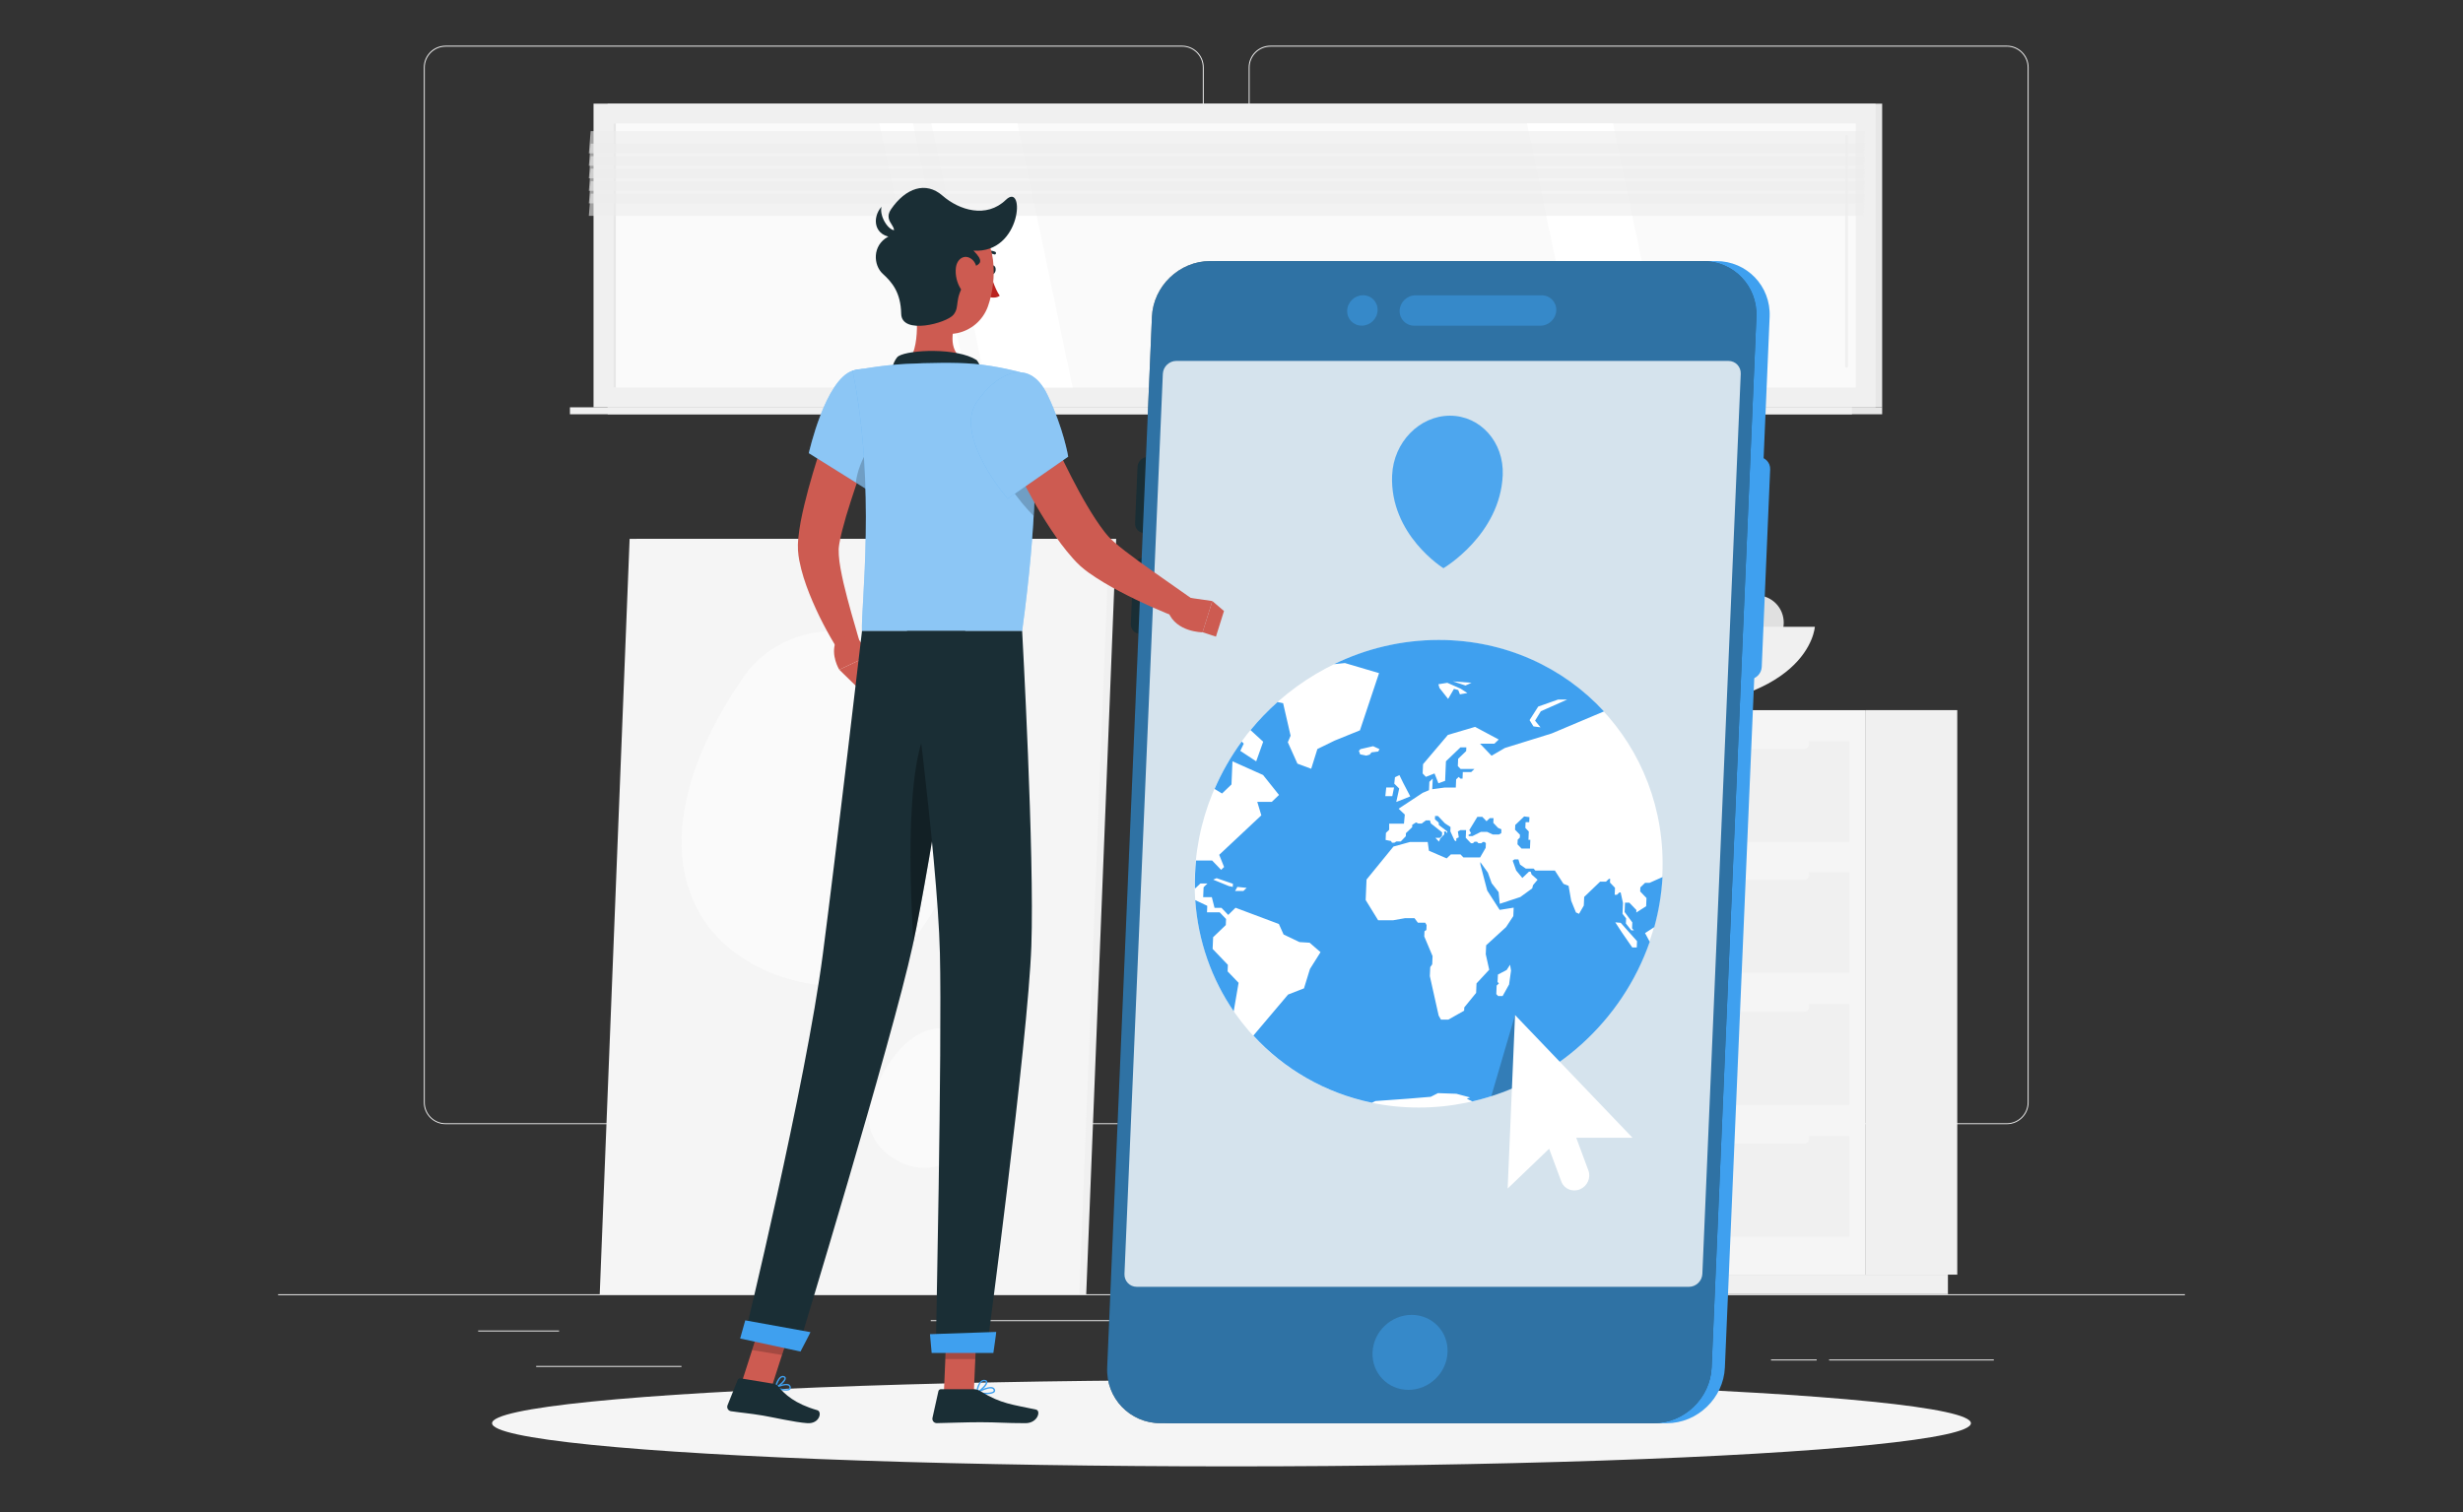<?xml version="1.0" encoding="UTF-8"?> <svg xmlns="http://www.w3.org/2000/svg" id="Layer_1" data-name="Layer 1" viewBox="0 0 570 350"><rect x="0" y="0" width="570" height="350" fill="#333333" stroke="none"/><defs><style> .cls-1 { fill: #fafafa; } .cls-2, .cls-3 { opacity: .6; } .cls-2, .cls-4 { fill: #ececec; } .cls-3, .cls-5, .cls-6, .cls-7 { fill: #3fa0ef; } .cls-8 { fill: #f0f0f0; } .cls-9, .cls-10 { opacity: .3; } .cls-11, .cls-12 { fill: #fff; } .cls-13 { opacity: .4; } .cls-14 { fill: #e0e0e0; } .cls-6 { opacity: .9; } .cls-15, .cls-10 { fill: #1a2e35; } .cls-16 { fill: #ba221f; } .cls-12 { opacity: .8; } .cls-17 { opacity: .2; } .cls-18 { fill: #e7e7e7; } .cls-19 { fill: #f5f5f5; } .cls-20 { fill: #cd5b51; } .cls-7 { opacity: .5; } </style></defs><g><rect class="cls-4" x="64.36" y="299.57" width="441.28" height=".22"></rect><rect class="cls-4" x="110.66" y="307.97" width="18.72" height=".22"></rect><rect class="cls-4" x="215.4" y="305.58" width="74.99" height=".22"></rect><rect class="cls-4" x="124.08" y="316.17" width="33.63" height=".22"></rect><rect class="cls-4" x="423.3" y="314.68" width="38.12" height=".22"></rect><rect class="cls-4" x="409.86" y="314.68" width="10.57" height=".22"></rect><rect class="cls-4" x="371.39" y="310.96" width="20.3" height=".22"></rect><rect class="cls-4" x="318.44" y="310.96" width="42.76" height=".22"></rect><path class="cls-4" d="M273.54,260.21H103.12c-2.78,0-5.04-2.26-5.04-5.04V15.61c0-2.78,2.26-5.04,5.04-5.04h170.42c2.78,0,5.04,2.26,5.04,5.04v239.56c0,2.78-2.26,5.04-5.04,5.04ZM103.12,10.8c-2.66,0-4.82,2.16-4.82,4.82v239.56c0,2.66,2.16,4.82,4.82,4.82h170.42c2.66,0,4.82-2.16,4.82-4.82V15.61c0-2.66-2.16-4.82-4.82-4.82H103.12Z"></path><path class="cls-4" d="M464.43,260.21h-170.42c-2.78,0-5.04-2.26-5.04-5.04V15.61c0-2.78,2.26-5.04,5.04-5.04h170.42c2.78,0,5.04,2.26,5.04,5.04v239.56c0,2.78-2.26,5.04-5.04,5.04ZM294.01,10.8c-2.66,0-4.82,2.16-4.82,4.82v239.56c0,2.66,2.16,4.82,4.82,4.82h170.42c2.66,0,4.82-2.16,4.82-4.82V15.61c0-2.66-2.16-4.82-4.82-4.82h-170.42Z"></path></g><g><g><g><rect class="cls-8" x="431.79" y="164.38" width="21.18" height="130.67" transform="translate(884.75 459.42) rotate(180)"></rect><rect class="cls-8" x="315.8" y="295.05" width="135" height="4.51" transform="translate(766.6 594.6) rotate(180)"></rect><rect class="cls-19" x="313.94" y="164.38" width="117.85" height="130.67"></rect><rect class="cls-8" x="317.75" y="232.42" width="110.23" height="23.33"></rect><rect class="cls-8" x="317.75" y="262.96" width="110.23" height="23.33"></rect><rect class="cls-19" x="327.03" y="230.99" width="91.67" height="3.2" rx="1.18" ry="1.18" transform="translate(745.72 465.17) rotate(180)"></rect><rect class="cls-19" x="327.03" y="261.53" width="91.67" height="3.2" rx="1.18" ry="1.18" transform="translate(745.72 526.25) rotate(180)"></rect><rect class="cls-8" x="317.75" y="171.58" width="110.23" height="23.33"></rect><rect class="cls-8" x="317.75" y="201.88" width="110.23" height="23.33"></rect><rect class="cls-19" x="327.03" y="170.15" width="91.67" height="3.2" rx="1.18" ry="1.18" transform="translate(745.72 343.51) rotate(180)"></rect><rect class="cls-19" x="327.03" y="200.45" width="91.67" height="3.2" rx="1.18" ry="1.18" transform="translate(745.72 404.1) rotate(180)"></rect></g><g><g><path class="cls-14" d="M387.64,139.43c.38,4.65-3.08,8.73-7.72,9.11s-8.73-3.08-9.11-7.72c-.38-4.65,3.08-8.73,7.72-9.11,4.65-.38,8.73,3.08,9.11,7.72Z"></path><path class="cls-14" d="M373.28,145.03c.29,3.48-2.3,6.53-5.78,6.81s-6.53-2.3-6.81-5.78c-.29-3.48,2.3-6.53,5.78-6.81,3.48-.29,6.53,2.3,6.81,5.78Z"></path><circle class="cls-14" cx="354.04" cy="144.95" r="8.2" transform="translate(14.51 321.22) rotate(-49.7)"></circle><path class="cls-14" d="M395.34,145.03c.29,3.48-2.3,6.53-5.78,6.81s-6.53-2.3-6.81-5.78c-.29-3.48,2.3-6.53,5.78-6.81,3.48-.29,6.53,2.3,6.81,5.78Z"></path><path class="cls-14" d="M353.11,145.03c.29,3.48-2.3,6.53-5.78,6.81s-6.53-2.3-6.81-5.78c-.29-3.48,2.3-6.53,5.78-6.81,3.48-.29,6.53,2.3,6.81,5.78Z"></path><path class="cls-14" d="M400.15,143.25c.2,2.46-1.63,4.63-4.1,4.83-2.46.2-4.63-1.63-4.83-4.1s1.63-4.63,4.1-4.83,4.63,1.63,4.83,4.1Z"></path><path class="cls-14" d="M412.78,143.6c.29,3.48-2.3,6.53-5.78,6.81-3.48.29-6.53-2.3-6.81-5.78s2.3-6.53,5.78-6.81c3.48-.29,6.53,2.3,6.81,5.78Z"></path></g><path class="cls-8" d="M420,145.08s-1.08,19.3-42.64,19.3-42.64-19.3-42.64-19.3h85.28Z"></path></g></g><g><polygon class="cls-8" points="147.32 124.73 258.31 124.73 251.38 299.59 140.4 299.59 147.32 124.73"></polygon><polygon class="cls-19" points="145.71 124.73 256.7 124.73 249.77 299.59 138.79 299.59 145.71 124.73"></polygon><path class="cls-1" d="M172.01,156.79c13.65-19.81,48.02-9.97,52.74,9.98,4.72,19.95-9.68,66.77-38.46,60.75-28.78-6.02-39.72-33.8-14.28-70.73Z"></path><path class="cls-1" d="M220.83,267.69c-7.01,6.56-19.58-.21-19.71-8.39-.14-8.18,9.47-25.21,20.18-20.4,10.71,4.8,12.6,16.57-.47,28.8Z"></path></g><g><rect class="cls-18" x="140.63" y="23.99" width="294.95" height="70.29" transform="translate(576.21 118.27) rotate(180)"></rect><rect class="cls-8" x="137.35" y="23.99" width="296.69" height="70.29" transform="translate(571.4 118.27) rotate(180)"></rect><rect class="cls-18" x="140.63" y="94.28" width="294.95" height="1.61" transform="translate(576.21 190.17) rotate(180)"></rect><rect class="cls-8" x="131.9" y="94.28" width="296.69" height="1.61" transform="translate(560.49 190.17) rotate(180)"></rect><rect class="cls-1" x="255.14" y="-84.62" width="61.12" height="287.52" transform="translate(344.84 -226.56) rotate(90)"></rect><polygon class="cls-11" points="248.23 89.7 235.47 28.58 215.55 28.58 228.32 89.7 248.23 89.7"></polygon><polygon class="cls-11" points="386.06 89.7 373.3 28.58 353.38 28.58 366.14 89.7 386.06 89.7"></polygon><path class="cls-8" d="M427.34,85.13c.18,0,.33-.15.33-.33V31.56c0-.18-.15-.33-.33-.33s-.33.15-.33.33v53.25c0,.18.15.33.33.33Z"></path><polygon class="cls-11" points="224.04 89.7 211.28 28.58 203.51 28.58 216.27 89.7 224.04 89.7"></polygon><rect class="cls-18" x="111.67" y="58.85" width="61.12" height=".58" transform="translate(201.37 -83.09) rotate(90)"></rect><polygon class="cls-2" points="136.27 35.49 431.22 35.49 431.64 30.36 136.69 30.36 136.27 35.49"></polygon><polygon class="cls-2" points="136.27 38.38 431.22 38.38 431.64 33.25 136.69 33.25 136.27 38.38"></polygon><polygon class="cls-2" points="136.27 41.28 431.22 41.28 431.64 36.15 136.69 36.15 136.27 41.28"></polygon><polygon class="cls-2" points="136.27 44.17 431.22 44.17 431.64 39.04 136.69 39.04 136.27 44.17"></polygon><polygon class="cls-2" points="136.27 47.07 431.22 47.07 431.64 41.94 136.69 41.94 136.27 47.07"></polygon><polygon class="cls-2" points="136.27 49.96 431.22 49.96 431.64 44.83 136.69 44.83 136.27 49.96"></polygon></g></g><ellipse id="_Path_" data-name="&amp;lt;Path&amp;gt;" class="cls-19" cx="285" cy="329.43" rx="171.12" ry="9.99"></ellipse><g><g><path class="cls-5" d="M385.73,329.43h-114.08c-7.09,0-12.65-5.8-12.35-12.9l10.36-243.2c.3-7.09,6.35-12.9,13.45-12.9h114.08c7.09,0,12.65,5.8,12.35,12.9l-10.36,243.2c-.3,7.09-6.35,12.9-13.45,12.9Z"></path><path class="cls-5" d="M404.69,157.27h-.78c-1.59,0-2.84-1.3-2.77-2.89l1.95-45.72c.07-1.59,1.42-2.89,3.02-2.89h.78c1.59,0,2.84,1.3,2.77,2.89l-1.95,45.72c-.07,1.59-1.42,2.89-3.02,2.89Z"></path><path class="cls-15" d="M266.87,123.4h-1.99c-1.26,0-2.25-1.03-2.19-2.29l.56-13.05c.05-1.26,1.13-2.29,2.39-2.29h1.99c1.26,0,2.25,1.03,2.19,2.29l-.56,13.05c-.05,1.26-1.13,2.29-2.39,2.29Z"></path><path class="cls-15" d="M265.88,146.72h-1.99c-1.26,0-2.25-1.03-2.19-2.29l.56-13.05c.05-1.26,1.13-2.29,2.39-2.29h1.99c1.26,0,2.25,1.03,2.19,2.29l-.56,13.05c-.05,1.26-1.13,2.29-2.39,2.29Z"></path><g><path class="cls-15" d="M382.66,329.43h-114.08c-7.09,0-12.65-5.8-12.35-12.9l10.36-243.2c.3-7.09,6.35-12.9,13.45-12.9h114.08c7.09,0,12.65,5.8,12.35,12.9l-10.36,243.2c-.3,7.09-6.35,12.9-13.45,12.9Z"></path><path class="cls-3" d="M382.66,329.43h-114.08c-7.09,0-12.65-5.8-12.35-12.9l10.36-243.2c.3-7.09,6.35-12.9,13.45-12.9h114.08c7.09,0,12.65,5.8,12.35,12.9l-10.36,243.2c-.3,7.09-6.35,12.9-13.45,12.9Z"></path></g><path class="cls-7" d="M335,313.03c-.2,4.79-4.26,8.68-9.05,8.68s-8.51-3.89-8.31-8.68c.2-4.79,4.26-8.68,9.05-8.68s8.51,3.89,8.31,8.68Z"></path><path class="cls-12" d="M390.85,297.86h-127.76c-1.65,0-2.93-1.34-2.86-2.99l8.88-208.34c.07-1.65,1.47-2.99,3.12-2.99h127.76c1.65,0,2.93,1.34,2.86,2.99l-8.88,208.34c-.07,1.65-1.47,2.99-3.12,2.99Z"></path><path class="cls-7" d="M311.77,71.86c.08-1.94,1.72-3.52,3.67-3.52s3.45,1.57,3.37,3.52c-.08,1.94-1.72,3.52-3.67,3.52s-3.45-1.57-3.37-3.52Z"></path><path class="cls-7" d="M327.58,68.35h29.21c1.93,0,3.45,1.58,3.37,3.52h0c-.08,1.93-1.73,3.52-3.67,3.52h-29.21c-1.93,0-3.45-1.58-3.37-3.52h0c.08-1.93,1.73-3.52,3.67-3.52Z"></path></g><g><g><path class="cls-11" d="M384.72,202.26c-1.27,29.88-26.53,54.1-56.4,54.1s-53.07-24.22-51.79-54.1c1.27-29.88,26.53-54.1,56.4-54.1s53.07,24.22,51.79,54.1Z"></path><g><polygon class="cls-5" points="339.92 193.53 340.76 193.53 342.69 192.56 344.18 192.56 345.47 193.16 346.88 193.16 347.43 192.85 347.46 191.97 346.68 191.62 345.59 190.47 345.64 189.38 344.76 189.38 344.02 190.09 343.04 189.07 341.9 189.07 340.03 192.14 340.44 192.89 339.82 193.29 339.92 193.53"></polygon><polygon class="cls-5" points="351.23 194.36 351.18 195.43 352.13 196.42 354.07 196.42 354.16 194.39 353.72 194.39 353.8 192.47 353 191.63 353.06 190.31 353.9 190.31 353.95 189.14 352.73 188.98 350.67 190.95 350.62 192.05 351.76 193.23 351.73 193.87 351.23 194.36"></polygon><path class="cls-5" d="M284.16,223.33l-3.53-3.69.12-2.71,2.93-2.81.06-1.4-1.48-1.55h-2.93l.06-1.5-2.78-1.32c.66,9.54,3.84,18.34,8.9,25.72l1.13-6.58-2.54-2.65.06-1.5Z"></path><path class="cls-5" d="M384.68,203.04l-2.94,1.31h-1.03l-1.09,1.05-.04.94,1.46,1.53-.08,1.89-2.28,1.46.02-.58-1.63-1.7h-1l-.09,2.16,1.78,2.41-.06,1.37.44.46h-.63l-1.24-1.59.05-1.16-.83-1.07.11-2.48-.54-2.47h-.29l-.57.54h-.52l.07-1.61-1.16-1.21.04-.86h-.29l-.67.64h-1.36l-3.69,3.54-.09,2-1.1,1.91-.72-.32-1.1-2.7-.6-3.46-1.19-.46-1.98-3.07h-4.52l-.41-.46h-1.8l-1.34-.93-.38-1.2h-.91l-.41.3.81,2.27,1.43,1.73,1.53-1.46h.39l.22.66,1.38,1.21-1.05,1.25-.19.75-2.75,2-4.76,1.57-.26-2.7-1.61-2.07-.88-2.45-1.76-2.45.03.58,1.58,6.02,2.88,4.48,3.24-.52-.08,1.95-1.68,2.55-4.61,4.21-.09,2.07.8,3.59-2.94,3.17-.09,2.19-2.74,3.36-.03.76-3.66,2.07h-1.71l-.53-.93-2.04-9.14.09-2.09.46-.64.08-1.9-1.92-4.55.05-1.21.44-.29.05-1.14-.33-.55h-1.69l-.79-1.05h-2.14l-2.83.5h-3.43l-2.89-4.69.2-4.74,6.23-7.64,3.81-1.05h4.12l.28,2.02,4.11,1.77.96-.92h2.24l.66.69h3.88s0,0,0,0l1.28-2.21.05-1.06-.29-.3h-.43l-.31.3h-.69l-.33-.35h-.58l-.36.34h-.46l-.38-.39-.83-.87.08-1.77h-1.32l-.58.3.21,1.37-.56.25-.03.66-.4-.21-.96-2.09.04-1-1.3-.86-1.62-1.7h-.66l-.03.77.86.75.06.59,1.97,1.5-.2.41-.09-.41h-.5l.08.64-.95.98-.29.71-.83-.87h1.05l.47-.45.04-.82-2.61-2.07-.22-.71h-.93l-.96.73h-.79l-.54-.25-.87.55-.02.55-1.44,1.38-.03.71-1.16,1.21h-1.02l-.46.29h-.55l-.25-.39-1.23-.25.07-1.63.75-.72v-1.41s3.42,0,3.42,0l.2-2.11-1.44-1.36,5.59-3.68,1.45-.61.08-1.93.78-.75-.11,2.46,2.9-.39h2.55l.08-1.89.6-.57.38.39h.5l.06-1.52h1.95l.73-.7h-3.18l-.65-.68.07-1.68,1.86-1.79.04-.86h-1.36l-3.36,3.22-.19,4.53-1.55.57-.9-2.28-2,.79-.75-.79.09-2.14,5.75-6.78,6.29-1.86,5.48,2.93-1.01.96h-3.32l2.67,2.79,3.07-1.79,10.82-3.36,12.12-5.11c-9.4-10.2-22.94-16.54-38.23-16.54-8.62,0-16.86,2.02-24.24,5.61l2.52-.26,7.9,2.33-4.42,13.24-5.86,2.38-3.99,1.95-1.43,4.57-3.19-1.19-2.22-4.95.64-1.52-1.73-7.52-1.29-.27c-2.25,2-4.34,4.17-6.25,6.5l2.93,2.69-1.62,4.54-3.68-2.43.8-1.66-.47-.5c-2.48,3.4-4.6,7.08-6.28,10.98l1.73,1.05,2.18-2.09.23-5.36,7.08,3.17,3.69,4.62-1.67,1.6h-3.36l.94,3.12-9.75,9.14,1.13,2.82-.69.66-2.07-2.16h-3.73c-.1,1.01-.17,2.03-.22,3.05-.05,1.12-.06,2.23-.04,3.34h.14l1.12-1.07h1.64l-.89.86-.1,2.29h2l.63,2.48h1.6l1.57,1.64,1.69-1.66,10.03,3.76,1.09,2.43,3.69,1.76,2.33.14,2.53,2.19-2.45,3.9-1.38,4.48-3.68,1.43-8.03,9.5c7.11,7.75,16.61,13.3,27.44,15.54l.81-.39,7.63-.55,5.17-.43,1.66-.85,4.27.15,3.18.85-.76.29,1.27.63c19.04-4.38,34.72-18.63,41.07-37h-.04l-1.06-1.96,2.14-1.39c1.03-3.72,1.67-7.59,1.9-11.56ZM355.95,163.56l4.64-1.64h2.11l-6.11,2.71-1.34,2.18,1.26,1.54-1.63-.21-.9-1.46,1.99-3.11ZM340.55,158.05l-1.4.62-2.92-.96,4.32.34ZM334.95,158.05l3.11,1.37,1.53,1-1.73.29-.39-1-.99-.25-1.35,2.32-2-2.54-.25-.86,2.06-.33ZM285.29,205.29l-.92-.2-3.61-1.48.8-.34,3.77,1.29-.03.73ZM287.75,206.24h-1.93l.54-.95,2.15.22-.76.73ZM322.82,179.91l1.04-.5.88,1.81,1.63,3.12-3.24,1.29.68-3.11-1.14-1.13.16-1.48ZM320.82,182.28h1.8l-.41,2h-1.61l.21-2ZM316.98,174.67l-.78.23-1.42-.29-.3-.82.36-.39,2.94-.68,1.47.68-.29.55-1.56.2-.41.52ZM349.25,227.86l-1.51,2.7h-1.02l-.44-.46.08-1.97.53-.5-.32-.33.09-1.73,2.01-1.04.8-1.23.22,1.36-.45,3.21ZM378.79,219.31h-1.04l-2.42-3.5-1.51-2.32,1.25.11,3.78,4.25-.06,1.46Z"></path><path class="cls-10" d="M350.62,234.95l-5.5,18.77c2.39-.75,4.7-1.67,6.95-2.74l-1.44-16.04Z"></path></g></g><path class="cls-6" d="M322.18,109.97c.32-7.59,6.32-13.75,13.38-13.75s12.53,6.15,12.21,13.75c-.59,13.84-13.72,21.55-13.72,21.55,0,0-12.47-7.71-11.88-21.55Z"></path><path class="cls-11" d="M377.8,263.35l-27.18-28.4-1.71,40.16,9.6-9.21,2.82,7.59c.63,1.7,2.55,2.51,4.28,1.81h0c1.73-.71,2.62-2.66,1.99-4.36l-2.82-7.59h13.02Z"></path></g></g><g><path class="cls-20" d="M204.01,95.61c-1.63,4.5-3.28,9.1-4.85,13.65-.8,2.27-1.56,4.55-2.29,6.82-.74,2.26-1.41,4.53-1.97,6.72-.28,1.09-.52,2.17-.67,3.1-.08.48-.11.85-.14,1.2-.01.41,0,.85.03,1.34.11,1.98.59,4.25,1.09,6.51,1.07,4.53,2.45,9.23,3.8,13.84l-4.71,2.21c-2.73-4.31-5.05-8.73-6.98-13.55-.96-2.42-1.8-4.9-2.36-7.79-.14-.72-.23-1.5-.29-2.32-.05-.88-.02-1.73.05-2.47.13-1.5.34-2.84.58-4.15,1.01-5.18,2.41-9.96,3.9-14.75,1.52-4.77,3.16-9.42,5-14.1l9.81,3.75Z"></path><path class="cls-20" d="M197.54,146.52l3.93,5.07-7.24,3.42s-2.06-3.33-.82-6.45l4.13-2.03Z"></path><polygon class="cls-20" points="203.87 155.96 198.58 159.26 194.23 155.01 201.47 151.59 203.87 155.96"></polygon><path class="cls-15" d="M229.1,62.38c-.06.56.18,1.04.55,1.08.36.04.71-.38.77-.93.06-.56-.18-1.04-.55-1.08-.36-.04-.71.38-.77.93Z"></path><path class="cls-16" d="M229.24,63.41s.91,3.35,2.13,5.05c-1.08.81-2.71.21-2.71.21l.58-5.25Z"></path><path class="cls-15" d="M227.41,59.07c-.08-.02-.14-.08-.19-.15-.09-.16-.03-.36.12-.45,1.58-.89,2.93-.21,2.99-.18.16.08.22.28.14.44-.08.16-.28.22-.44.14h0s-1.11-.54-2.37.17c-.08.05-.18.05-.26.03Z"></path><path class="cls-20" d="M211.28,66.49c.99,5.07,1.99,14.36-1.56,17.74,0,0,1.39,5.14,10.81,5.14,10.36,0,4.95-5.14,4.95-5.14-5.65-1.35-5.51-5.55-4.52-9.48l-9.67-8.26Z"></path><path class="cls-15" d="M206.72,86.85c-.94-.62.29-3.86,1.22-4.42,2.48-1.5,13.47-2,18.06.9,1.44,1.68.89,3.81.89,3.81l-20.17-.28Z"></path><path class="cls-5" d="M181.13,321.83c.7.12,1.4.12,1.72-.18.13-.13.26-.36.12-.77-.08-.21-.23-.37-.45-.46-.96-.4-3.06.58-3.15.62-.06.03-.1.09-.09.15,0,.06.04.12.1.15.34.14,1.05.37,1.75.49ZM182.2,320.66c.07.01.14.03.2.05.13.06.22.14.26.27.1.29,0,.39-.04.42-.36.33-1.75.11-2.75-.23.65-.27,1.7-.62,2.32-.51Z"></path><path class="cls-5" d="M179.41,321.35s.05,0,.08,0c.77-.27,2.39-1.54,2.37-2.33,0-.14-.07-.4-.45-.51-.25-.07-.49-.04-.72.09-.9.52-1.39,2.46-1.41,2.55-.01.06,0,.12.05.16.02.02.05.04.08.04ZM181.25,318.8s.05,0,.07.02c.21.06.21.16.21.2.01.46-1.05,1.45-1.84,1.87.18-.56.58-1.68,1.16-2.01.13-.08.26-.1.4-.08Z"></path><path class="cls-5" d="M228.16,322.71c.89,0,1.75-.12,2.04-.52.1-.14.18-.38-.01-.72-.11-.19-.28-.32-.52-.38-1.15-.31-3.58,1.07-3.68,1.13-.06.03-.09.1-.08.17.01.07.06.12.13.13.44.09,1.3.19,2.13.19ZM229.25,321.37c.12,0,.22.01.32.04.15.04.26.12.32.23.12.2.07.31.03.36-.32.45-2.07.46-3.36.28.64-.33,1.88-.91,2.69-.91Z"></path><path class="cls-5" d="M226.06,322.52s.05,0,.07-.01c.84-.38,2.49-1.87,2.37-2.66-.03-.18-.16-.41-.61-.46-.34-.03-.64.06-.91.28-.88.72-1.07,2.59-1.08,2.67,0,.06.02.11.07.15.03.02.06.03.1.03ZM227.75,319.71s.07,0,.1,0c.3.03.31.15.32.18.08.47-1.05,1.65-1.9,2.16.09-.55.34-1.66.91-2.14.17-.14.36-.21.57-.21Z"></path><polygon class="cls-20" points="218.44 322.36 225.37 322.36 226.06 306.31 219.13 306.31 218.44 322.36"></polygon><polygon class="cls-20" points="171.68 319.89 178.6 321.02 183.51 305.75 176.59 304.62 171.68 319.89"></polygon><path class="cls-15" d="M179.06,320.31l-7.68-1.27c-.28-.05-.55.11-.66.37l-2.35,5.86c-.24.61.15,1.29.8,1.38,2.69.4,4.02.45,7.4,1.01,2.08.34,7.37,1.57,10.28,1.76,2.84.18,3.47-2.66,2.3-3-5.25-1.51-7.6-3.72-9.03-5.51-.26-.32-.63-.54-1.04-.6Z"></path><path class="cls-15" d="M225.33,321.55h-7.57c-.28,0-.53.2-.59.47l-1.37,6.16c-.14.64.34,1.24,1,1.23,2.73-.05,6.68-.21,10.11-.21,4.01,0,5.7.22,10.41.22,2.85,0,3.63-2.88,2.44-3.14-5.42-1.19-8.08-1.31-12.76-4.2-.51-.31-1.07-.54-1.67-.54Z"></path><g><path class="cls-5" d="M197.31,85.8c-6.33,2.08-10.13,19.09-10.13,19.09l13.91,8.69s4.35-4.94,5.7-13.39c1.42-8.86-3.01-16.52-9.48-14.39Z"></path><g class="cls-13"><path class="cls-11" d="M197.31,85.8c-6.33,2.08-10.13,19.09-10.13,19.09l13.91,8.69s4.35-4.94,5.7-13.39c1.42-8.86-3.01-16.52-9.48-14.39Z"></path></g></g><path class="cls-17" d="M201.11,103.63c-1.75,2.84-2.73,5.52-3.05,8.06l3.04,1.9s3.68-4.17,5.32-11.42l-5.3,1.47Z"></path><g><path class="cls-5" d="M236.14,86.16s7.38,8.33.41,59.9h-37.07c-.26-5.69,3.32-33.45-2.17-60.26,0,0,6.35-1.28,12.41-1.57,4.74-.23,11.59-.38,15.76,0,5.49.5,10.66,1.92,10.66,1.92Z"></path><g class="cls-13"><path class="cls-11" d="M236.14,86.16s7.38,8.33.41,59.9h-37.07c-.26-5.69,3.32-33.45-2.17-60.26,0,0,6.35-1.28,12.41-1.57,4.74-.23,11.59-.38,15.76,0,5.49.5,10.66,1.92,10.66,1.92Z"></path></g></g><path class="cls-17" d="M239.38,101.92l-.14-.12-8.42,2.02c-.48,5.7,5.38,12.51,8.4,15.62.42-7.27.41-13.01.17-17.52Z"></path><g><polygon class="cls-17" points="226.06 306.31 225.71 314.58 218.77 314.58 219.13 306.31 226.06 306.31"></polygon><polygon class="cls-17" points="176.58 304.63 183.51 305.76 180.97 313.63 174.05 312.5 176.58 304.63"></polygon></g><path class="cls-20" d="M210.7,59.15c-.33,6.87-.88,10.87,2.18,14.76,4.6,5.84,13.37,3.65,15.75-2.99,2.14-5.97,2.33-16.2-4.05-19.65-6.29-3.4-13.55,1.01-13.88,7.88Z"></path><path class="cls-15" d="M223.46,65.19c-2.79,4.27-1.23,5.69-2.79,7.65s-12.01,4.76-12.11-.2c-.1-4.95-2.11-7.31-4.27-9.27-2.16-1.96-2.5-6.52,1.23-8.58,3.73-2.06-1.58-3.06.7-6.37,3.38-4.91,8.02-6.52,11.89-3.14,3.87,3.38,10.16,5.34,14.67.98,4.51-4.36,3.73,12.51-7.5,11.75,4.83,4.83-3.24,2.47-1.81,7.18Z"></path><path class="cls-15" d="M207.87,53.09c-1.83,1.28-4.49-2.98-3.86-5.25-2.31,2.62-1.75,6.99,2.97,7.1,4.72.12.9-1.85.9-1.85Z"></path><path class="cls-20" d="M221.22,61.95c-.22,1.79.3,3.6,1.09,4.87,1.19,1.91,2.92,1.17,3.55-.77.56-1.75.63-4.86-1.02-6.09-1.63-1.22-3.37-.05-3.62,1.99Z"></path><path class="cls-15" d="M223.4,146.06s-7.87,52.97-12.18,72.81c-4.73,21.73-26.63,93.62-26.63,93.62l-12.41-2.69s14.28-58.59,18.25-88.97c3.05-23.33,9.06-74.78,9.06-74.78h23.92Z"></path><path class="cls-5" d="M187.56,308.35c.05.01-2.31,4.49-2.31,4.49l-13.96-3.02,1.18-4.2,15.09,2.73Z"></path><path class="cls-9" d="M218.43,164.93c-9.09,1.78-8.13,35.7-7.04,53.14,2.62-12.33,6.46-36.06,9.09-52.9-.6-.3-1.28-.4-2.05-.25Z"></path><path class="cls-15" d="M236.55,146.06s2.88,51.82,2.13,72.95c-.78,21.98-10.39,93.97-10.39,93.97h-11.74s1.49-70.7.97-92.29c-.57-23.54-7.62-74.63-7.62-74.63h26.66Z"></path><path class="cls-5" d="M230.55,308.3c.05,0-.66,4.87-.66,4.87h-14.28l-.39-4.35,15.33-.52Z"></path><path class="cls-20" d="M239.91,93.18c1.99,4.61,4.15,9.36,6.39,13.92,2.24,4.57,4.61,9.08,7.27,13.13.66,1.01,1.34,1.97,2.04,2.87l.53.65c.18.2.23.29.41.48.3.33.71.71,1.12,1.08,1.69,1.53,3.76,3.05,5.8,4.55,4.13,2.99,8.46,5.96,12.71,8.97l-2.4,4.62c-5.04-1.88-9.89-4.03-14.69-6.57-2.41-1.28-4.75-2.63-7.18-4.35-.61-.45-1.21-.91-1.86-1.49-.3-.26-.7-.65-.96-.93l-.77-.83c-.99-1.11-1.9-2.24-2.76-3.38-3.37-4.56-6.09-9.27-8.62-14.06-1.24-2.4-2.44-4.81-3.55-7.26-1.12-2.46-2.2-4.86-3.22-7.45l9.73-3.95Z"></path><g><path class="cls-5" d="M226.03,93.08c-5.35,7.91,7.17,22.36,7.17,22.36l14.01-9.74s-1.06-6.49-4.76-14.23c-4.56-9.56-12.35-4.41-16.42,1.61Z"></path><g class="cls-13"><path class="cls-11" d="M226.03,93.08c-5.35,7.91,7.17,22.36,7.17,22.36l14.01-9.74s-1.06-6.49-4.76-14.23c-4.56-9.56-12.35-4.41-16.42,1.61Z"></path></g></g><path class="cls-20" d="M271.98,137.9l8.58,1.22-2.25,7.24s-6.12,0-7.94-4.71l1.61-3.74Z"></path><polygon class="cls-20" points="283.26 141.43 281.4 147.36 278.31 146.35 280.56 139.12 283.26 141.43"></polygon></g></svg> 